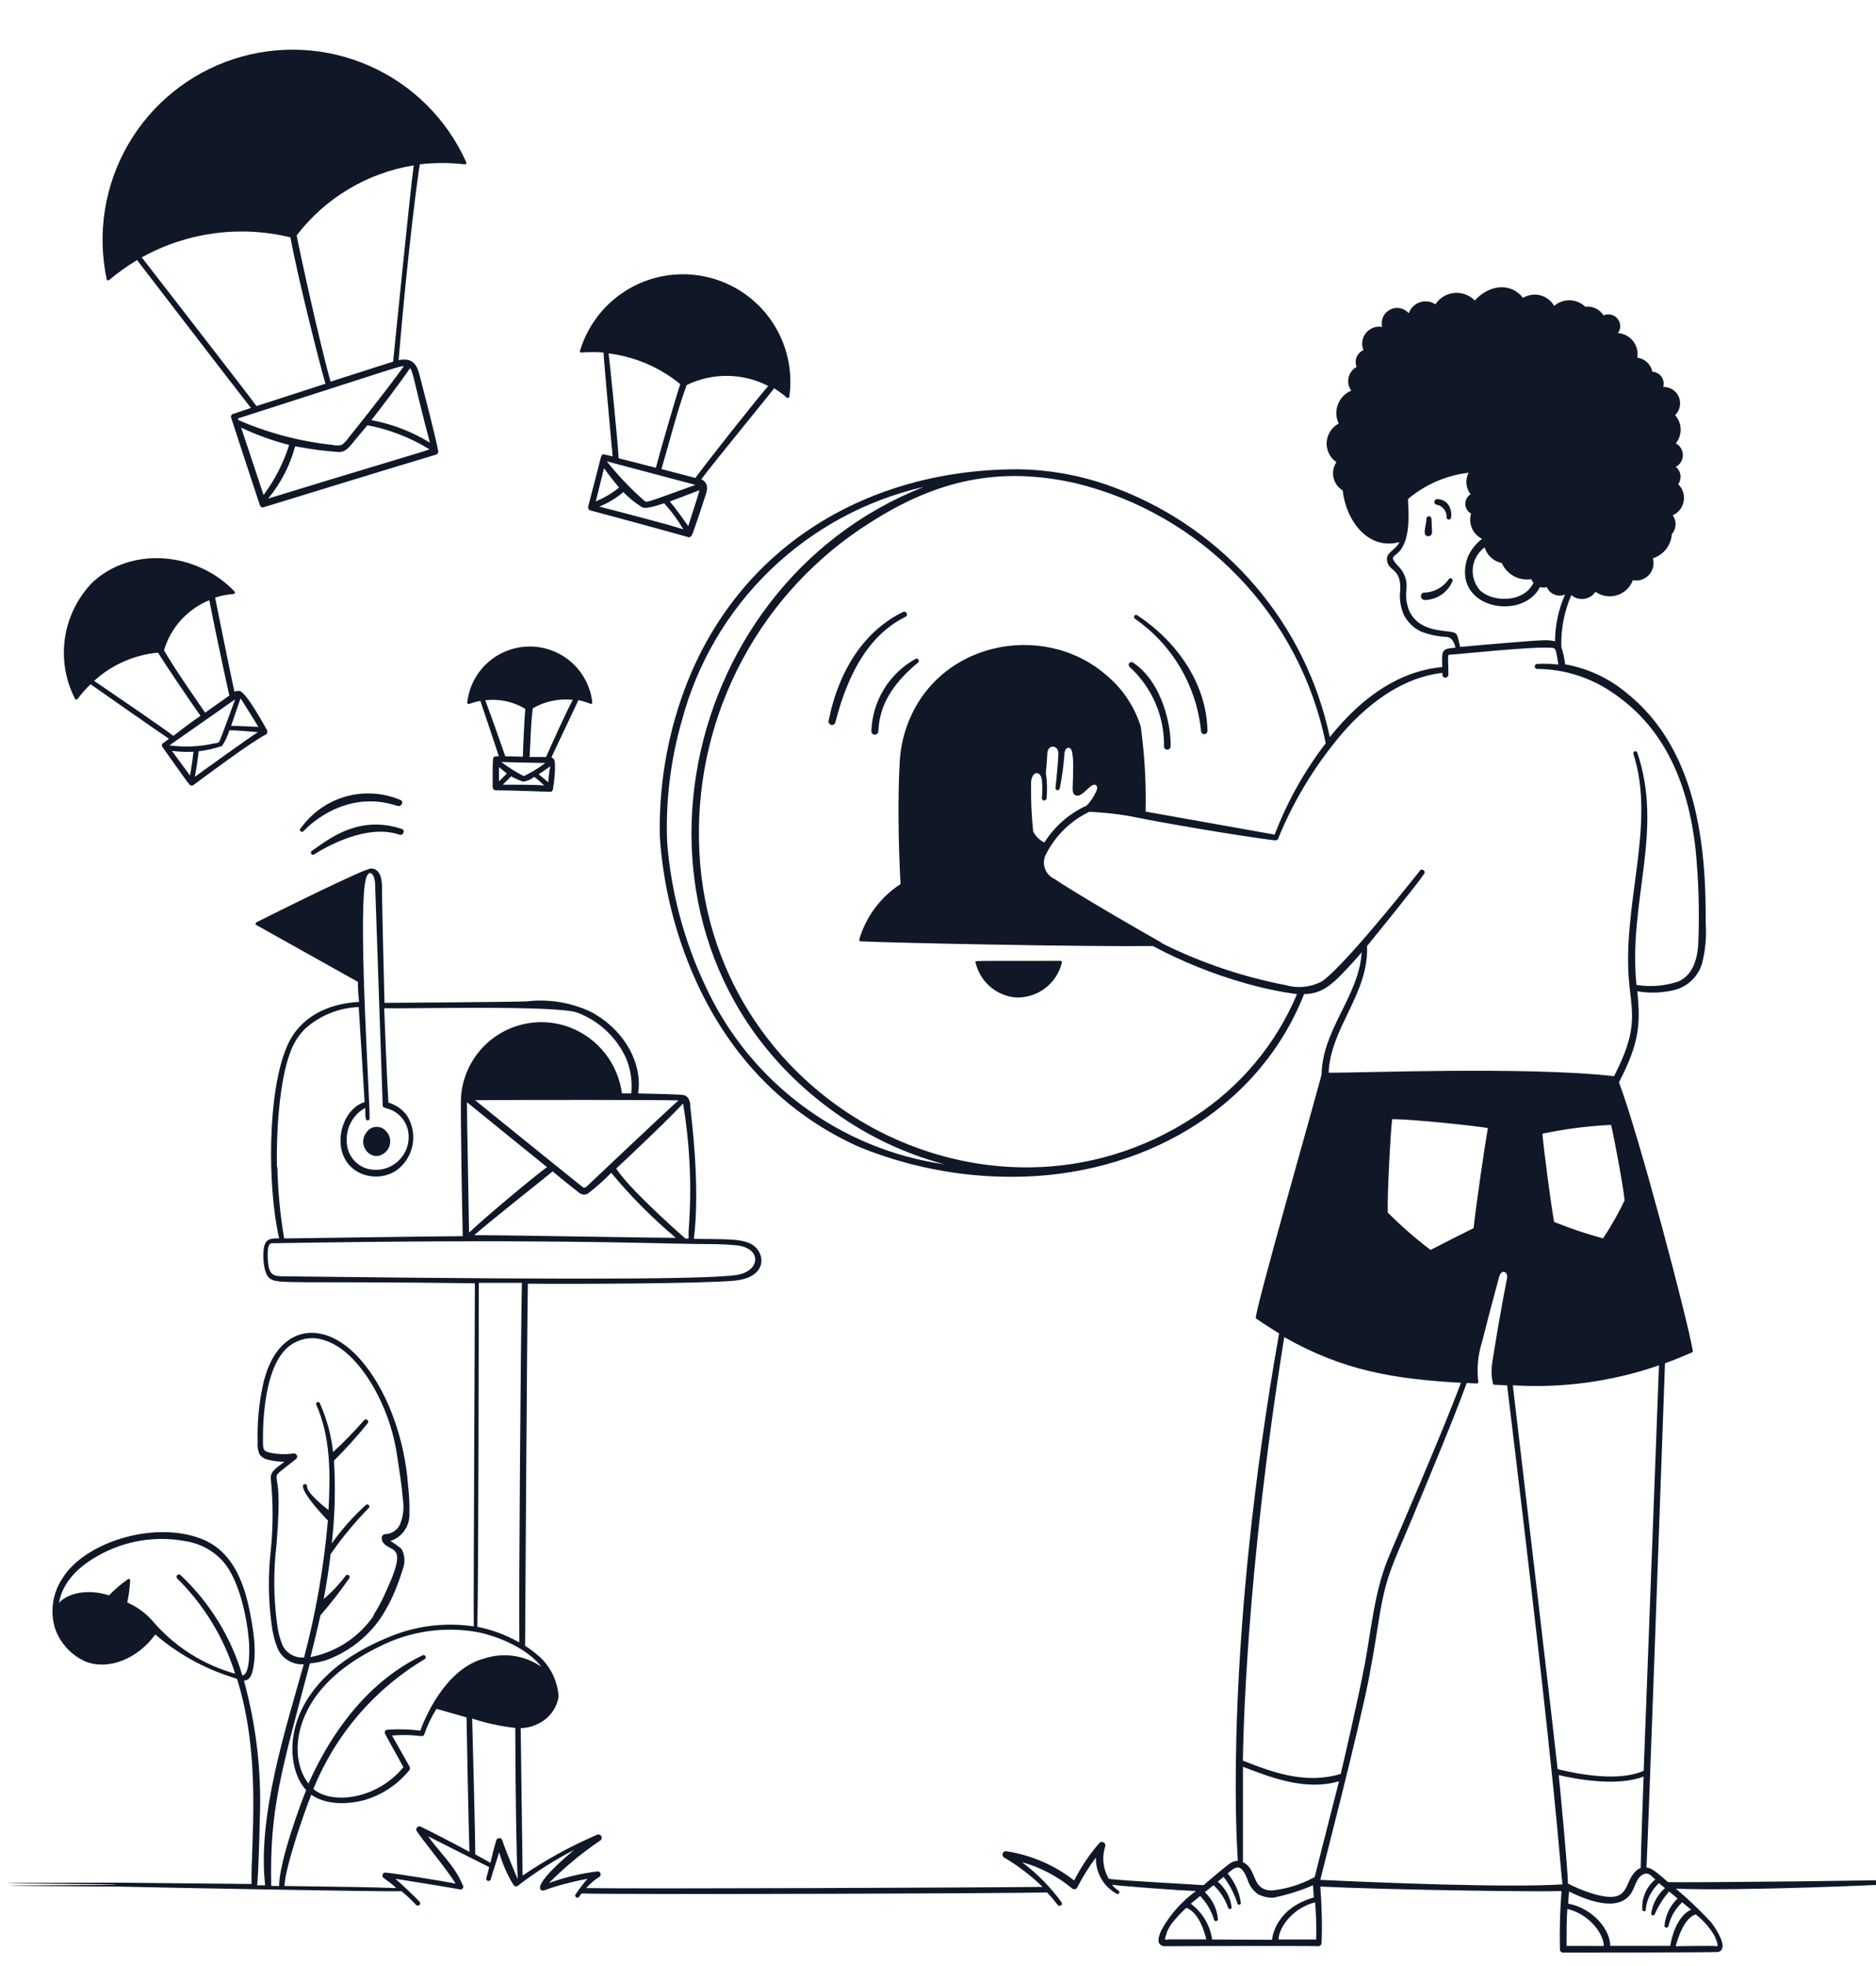 <svg width="627" height="657" viewBox="0 0 627 657" fill="none" xmlns="http://www.w3.org/2000/svg">
<g clip-path="url(#clip0_311_13480)">
<path d="M122.624 378.285C118.912 382.866 124.329 388.917 128.643 385.239C129.168 384.806 129.596 384.267 129.9 383.658C130.205 383.049 130.378 382.383 130.409 381.702C130.441 381.022 130.33 380.343 130.083 379.708C129.836 379.074 129.46 378.498 128.977 378.017C128.575 377.558 128.075 377.195 127.514 376.955C126.954 376.715 126.346 376.604 125.736 376.629C125.127 376.655 124.531 376.817 123.992 377.103C123.453 377.39 122.986 377.794 122.624 378.285ZM194.419 117.825C196.846 117.641 199.283 117.641 201.709 117.825C201.709 119.196 204.418 149.321 204.752 152.531C201.408 151.729 201.575 151.762 201.408 151.929C201.284 151.993 201.175 152.082 201.088 152.192C201.001 152.302 200.94 152.429 200.907 152.564C200.405 154.47 197.563 165.638 196.593 169.282C196.521 169.561 196.561 169.857 196.705 170.107C196.849 170.357 197.084 170.541 197.362 170.619C199.669 171.188 230.501 179.58 230.167 179.58C230.373 179.56 230.572 179.496 230.751 179.392C230.93 179.288 231.084 179.147 231.203 178.978C232.474 175.902 235.45 166.674 236.019 164.869C236.587 163.063 236.487 161.191 234.38 160.188C237.724 155.64 257.788 131.133 258.724 129.795C260.228 130.706 261.649 131.746 262.971 132.905C263.039 132.966 263.122 133.009 263.211 133.027C263.301 133.045 263.394 133.038 263.48 133.007C263.566 132.976 263.642 132.922 263.7 132.851C263.758 132.78 263.795 132.694 263.807 132.604C265.073 123.659 262.919 114.566 257.777 107.138C252.635 99.71 244.881 94.492 236.062 92.526C227.244 90.56 218.008 91.99 210.197 96.53C202.385 101.071 196.573 108.388 193.918 117.023C193.853 117.104 193.815 117.203 193.809 117.307C193.803 117.411 193.829 117.514 193.884 117.602C193.939 117.69 194.02 117.759 194.116 117.799C194.212 117.839 194.318 117.848 194.419 117.825ZM208.33 164.467C210.18 166.386 212.257 168.07 214.517 169.483C215.587 170.151 218.095 169.483 221.974 168.212C224.421 170.882 226.573 173.808 228.394 176.939C223.211 175.2 205.722 170.72 200.305 169.315C203.227 168.15 205.939 166.512 208.33 164.467ZM206.892 162.963C204.545 164.87 201.931 166.425 199.134 167.577C199.837 164.802 201.876 156.476 201.876 156.476C203.448 158.75 205.99 161.893 206.892 162.963ZM215.319 167.343C210.766 163.345 206.581 158.948 202.813 154.203L232.407 162.06C215.687 168.078 216.289 168.078 215.319 167.343ZM233.812 163.832C233.109 166.34 230.802 173.294 230.033 175.835C228.662 173.863 225.485 169.483 223.88 167.61C225.719 166.875 230.802 165.036 233.812 163.832ZM206.759 153.166C206.759 150.425 203.649 119.43 203.415 118.126C212.206 119.214 220.509 122.773 227.358 128.391C225.92 132.637 220.87 150.057 219.198 156.343L206.759 153.166ZM221.071 156.777C223.813 147.516 226.154 137.886 229.498 128.692C233.753 126.628 238.43 125.581 243.16 125.633C247.89 125.685 252.542 126.835 256.751 128.993C252.036 134.509 236.687 153.902 232.407 159.753L221.071 156.777ZM36.449 93.618C39.385 91.141 42.516 88.905 45.812 86.931C45.812 86.931 80.757 132.47 83.867 136.348L78.082 138.288C77.934 138.305 77.793 138.355 77.668 138.434C77.542 138.512 77.436 138.618 77.356 138.742C77.276 138.867 77.224 139.008 77.205 139.155C77.186 139.301 77.2 139.451 77.246 139.592C78.349 142.935 84.703 162.461 86.843 168.814C86.902 169.044 87.036 169.247 87.224 169.392C87.412 169.538 87.642 169.616 87.879 169.616C87.879 169.616 135.431 154.972 145.831 151.929C146.038 151.833 146.21 151.676 146.324 151.478C146.438 151.281 146.487 151.053 146.466 150.826C145.463 145.376 141.517 130.397 140.18 125.215C139.21 121.436 137.638 119.564 133.224 120.366C136.367 82.719 139.912 56.84 140.313 54.934C145.301 54.349 150.34 54.349 155.328 54.934C155.415 54.941 155.502 54.926 155.581 54.889C155.66 54.853 155.728 54.797 155.779 54.726C155.829 54.655 155.861 54.572 155.87 54.486C155.878 54.399 155.865 54.311 155.83 54.232C149.435 39.908 137.966 28.456 123.631 22.082C109.297 15.707 93.111 14.861 78.189 19.705C63.268 24.55 50.667 34.742 42.812 48.321C34.958 61.899 32.405 77.903 35.646 93.251C35.652 93.341 35.682 93.428 35.734 93.502C35.785 93.577 35.855 93.636 35.938 93.674C36.02 93.712 36.111 93.726 36.201 93.716C36.291 93.707 36.377 93.673 36.449 93.618ZM85.739 135.713C83.332 132.37 47.384 86.029 47.384 86.029C62.511 77.612 80.261 75.223 97.075 79.341C99.316 91.913 107.107 122.807 108.779 128.257L85.739 135.713ZM143.691 147.95C137.687 144.264 131.056 141.714 124.128 140.427C126.536 137.351 134.16 127.421 137.036 123.041C138.173 124.312 138.374 127.99 143.691 147.95ZM96.641 148.719C94.752 154.735 91.858 160.388 88.08 165.437C86.174 159.586 80.59 142.935 80.59 142.935C85.746 145.363 91.121 147.299 96.641 148.719ZM98.58 149.154C103.43 150.096 108.332 150.744 113.26 151.093C115.735 151.093 117.006 149.054 118.444 147.349C119.882 145.643 121.219 144.005 122.791 142.133C129.98 143.49 136.867 146.129 143.122 149.923C144.025 150.458 147.637 148.853 89.618 166.641C93.85 161.528 96.929 155.564 98.647 149.154H98.58ZM116.604 146.178C115.943 147.149 115.13 148.007 114.197 148.719C113.23 148.955 112.221 148.955 111.254 148.719C100.383 147.569 89.751 144.773 79.72 140.427L79.519 139.859C134.394 122.239 133.324 122.406 134.996 122.373C129.278 130.397 117.206 145.443 116.604 146.178ZM131.385 120.868L110.485 127.555C106.706 114.181 99.884 82.752 99.149 78.673C108.73 66.171 122.725 57.799 138.274 55.268C136.969 64.931 132.087 114.248 131.385 120.868ZM104.834 285.67C108.813 283.129 122.557 275.204 133.558 278.983C134.729 279.384 135.565 277.478 134.294 277.077C120.918 272.53 111.12 279.518 105.837 283.262C105.168 283.73 104.599 284.165 104.064 284.499C103.967 284.621 103.91 284.77 103.903 284.925C103.895 285.081 103.937 285.235 104.023 285.365C104.108 285.495 104.233 285.594 104.378 285.649C104.524 285.704 104.683 285.711 104.834 285.67ZM132.789 269.353C134.16 269.821 135.164 267.815 133.759 267.347C128.064 264.949 121.729 264.532 115.768 266.162C109.808 267.793 104.568 271.378 100.888 276.341L100.419 276.876C99.817 277.545 100.821 278.481 101.423 277.812C102.025 277.144 114.832 263.335 132.789 269.353ZM484.143 193.69C483.249 194.957 482.081 196.008 480.727 196.766C479.373 197.524 477.867 197.969 476.318 198.07C476.129 198.027 475.932 198.032 475.745 198.085C475.559 198.137 475.388 198.236 475.248 198.371C475.087 198.547 474.977 198.765 474.932 198.999C474.886 199.234 474.905 199.477 474.988 199.701C475.071 199.926 475.214 200.123 475.401 200.272C475.589 200.42 475.814 200.514 476.051 200.544C478.065 200.532 480.032 199.927 481.703 198.802C483.375 197.678 484.677 196.086 485.448 194.225C485.519 194.052 485.518 193.858 485.446 193.685C485.374 193.513 485.236 193.376 485.063 193.305C484.89 193.234 484.696 193.235 484.524 193.307C484.351 193.379 484.214 193.517 484.143 193.69ZM478.626 178.009C478.626 177.173 478.425 173.762 478.425 173.395C478.425 173.173 478.337 172.96 478.18 172.803C478.024 172.647 477.811 172.559 477.589 172.559C477.367 172.559 477.155 172.647 476.998 172.803C476.841 172.96 476.753 173.173 476.753 173.395C476.753 175.033 475.616 178.075 476.519 178.911C476.699 179.069 476.921 179.173 477.157 179.21C477.394 179.248 477.637 179.218 477.857 179.123C478.077 179.029 478.266 178.874 478.402 178.677C478.538 178.48 478.616 178.248 478.626 178.009ZM480.131 168.68C481.078 168.847 481.935 169.346 482.548 170.087C483.161 170.829 483.489 171.764 483.475 172.726C483.43 172.925 483.467 173.134 483.577 173.307C483.687 173.479 483.86 173.601 484.06 173.645C484.259 173.69 484.468 173.653 484.641 173.543C484.813 173.433 484.935 173.26 484.979 173.06C485.247 171.493 484.886 169.884 483.976 168.58C483.544 168.02 482.985 167.571 482.346 167.269C481.706 166.967 481.005 166.82 480.298 166.841C479.127 166.841 479.127 168.546 480.131 168.68ZM339.415 333.382C342.94 333.537 346.409 332.466 349.233 330.35C352.056 328.235 354.058 325.206 354.898 321.78C354.919 321.704 354.922 321.624 354.906 321.546C354.891 321.469 354.857 321.397 354.808 321.335C354.759 321.273 354.697 321.223 354.625 321.19C354.553 321.157 354.475 321.141 354.396 321.144C324.802 321.144 326.307 321.144 326.073 321.345C326.04 321.413 326.023 321.487 326.023 321.562C326.023 321.637 326.04 321.712 326.073 321.78C326.801 324.867 328.481 327.647 330.875 329.729C333.269 331.811 336.256 333.088 339.415 333.382ZM306.142 220.137C301.733 222.548 298.035 226.075 295.418 230.364C292.8 234.653 291.355 239.555 291.228 244.578C291.275 244.85 291.416 245.097 291.627 245.275C291.838 245.453 292.105 245.551 292.382 245.551C292.658 245.551 292.925 245.453 293.136 245.275C293.348 245.097 293.489 244.85 293.535 244.578C293.87 239.997 294.539 231.538 306.911 221.374C307.013 221.25 307.074 221.097 307.085 220.936C307.095 220.776 307.055 220.616 306.97 220.48C306.886 220.343 306.76 220.237 306.611 220.175C306.463 220.114 306.299 220.1 306.142 220.137ZM378.573 221.374C378.37 221.274 378.138 221.252 377.92 221.31C377.701 221.369 377.511 221.504 377.385 221.691C377.259 221.879 377.204 222.106 377.232 222.33C377.26 222.554 377.368 222.761 377.537 222.912C381.251 226.292 384.199 230.428 386.183 235.041C388.167 239.655 389.141 244.639 389.04 249.66C389.085 249.916 389.219 250.147 389.417 250.314C389.616 250.481 389.867 250.572 390.127 250.572C390.386 250.572 390.638 250.481 390.836 250.314C391.035 250.147 391.169 249.916 391.214 249.66C391.581 243.775 388.906 228.195 378.573 221.374ZM380.078 205.626C379.309 205.091 378.573 206.261 379.309 206.796C385.487 211.08 390.662 216.652 394.478 223.128C398.294 229.605 400.66 236.831 401.413 244.31C401.413 244.594 401.526 244.866 401.726 245.067C401.927 245.268 402.199 245.38 402.483 245.38C402.767 245.38 403.039 245.268 403.24 245.067C403.44 244.866 403.553 244.594 403.553 244.31C403.352 229.666 394.558 215.222 380.078 205.626ZM302.631 206.161C303.735 205.626 302.832 204.021 301.795 204.556C289.255 210.641 280.393 223.514 276.916 241.034C276.891 241.311 276.965 241.588 277.126 241.815C277.287 242.042 277.524 242.205 277.794 242.273C278.063 242.342 278.349 242.312 278.599 242.189C278.848 242.066 279.046 241.858 279.156 241.602C283.804 223.28 291.462 211.711 302.631 206.161Z" fill="#101828"/>
<path d="M640.746 628.112C635.095 628.513 563.834 629.316 557.48 629.048C553.601 625.705 552.163 624.401 550.291 624.167C550.826 614.136 555.073 494.505 556.477 455.654C559.554 454.55 562.563 453.313 565.506 452.009C565.606 451.965 565.688 451.888 565.736 451.79C565.785 451.693 565.798 451.581 565.774 451.474C563.934 440.742 547.716 379.221 541.095 361.735C547.783 348.795 548.385 342.509 547.214 331.309C551.403 332.038 555.698 331.878 559.821 330.841C561.985 330.255 563.961 329.118 565.555 327.542C567.149 325.966 568.307 324.004 568.917 321.846C569.997 317.476 570.392 312.964 570.087 308.472C570.087 302.922 570.087 296.971 569.352 288.411C567.345 266.244 560.824 245.347 543.603 231.572C537.722 226.656 530.654 223.37 523.104 222.043C522.881 220.065 522.456 218.115 521.833 216.225C521.658 210.276 522.8 204.362 525.177 198.906C525.762 199.404 526.445 199.773 527.182 199.989C527.919 200.205 528.693 200.263 529.454 200.159C530.215 200.054 530.945 199.791 531.597 199.385C532.249 198.978 532.808 198.439 533.236 197.802C534.27 198.532 535.458 199.014 536.708 199.211C537.958 199.409 539.236 199.317 540.445 198.942C541.653 198.567 542.76 197.92 543.678 197.05C544.597 196.18 545.303 195.11 545.743 193.924C546.72 194.111 547.729 194.045 548.673 193.732C549.617 193.418 550.465 192.868 551.136 192.133C551.807 191.399 552.278 190.505 552.505 189.536C552.731 188.568 552.706 187.557 552.431 186.601C554.174 186.052 555.711 184.989 556.839 183.551C557.967 182.113 558.633 180.367 558.751 178.544C559.508 177.68 559.952 176.588 560.013 175.442C560.073 174.296 559.747 173.162 559.086 172.224C560.033 171.794 560.861 171.139 561.497 170.316C562.133 169.493 562.559 168.527 562.737 167.502C562.915 166.477 562.84 165.425 562.518 164.435C562.197 163.446 561.638 162.55 560.891 161.826C561.523 160.942 561.792 159.85 561.642 158.774C561.493 157.698 560.937 156.72 560.089 156.042C560.802 155.663 561.4 155.098 561.816 154.406C562.233 153.713 562.453 152.921 562.453 152.113C562.453 151.305 562.233 150.513 561.816 149.821C561.4 149.129 560.802 148.563 560.089 148.185C561.18 146.843 561.756 145.156 561.713 143.427C561.67 141.698 561.011 140.042 559.855 138.756C560.652 137.987 561.199 136.995 561.421 135.909C561.644 134.824 561.532 133.697 561.102 132.676C560.671 131.655 559.941 130.789 559.008 130.191C558.075 129.593 556.983 129.292 555.875 129.327C556.042 128.751 556.077 128.145 555.977 127.554C555.877 126.963 555.645 126.402 555.298 125.914C554.95 125.425 554.497 125.021 553.972 124.732C553.446 124.443 552.862 124.277 552.264 124.245C552.013 123.034 551.392 121.93 550.488 121.086C549.584 120.242 548.44 119.698 547.214 119.531C547.38 118.562 547.341 117.569 547.099 116.616C546.857 115.663 546.418 114.772 545.809 114C545.201 113.228 544.437 112.592 543.567 112.134C542.698 111.675 541.741 111.404 540.76 111.339C541.273 110.635 541.539 109.781 541.516 108.911C541.492 108.04 541.182 107.201 540.632 106.526C540.082 105.85 539.325 105.376 538.477 105.176C537.629 104.976 536.739 105.062 535.945 105.421C535.306 104.405 534.392 103.592 533.308 103.077C532.224 102.562 531.017 102.366 529.826 102.512C528.437 101.18 526.601 100.415 524.677 100.366C522.754 100.316 520.881 100.986 519.426 102.245C518.932 101.373 518.267 100.609 517.471 99.999C516.676 99.39 515.765 98.947 514.794 98.697C513.824 98.448 512.812 98.396 511.821 98.546C510.83 98.696 509.879 99.044 509.026 99.57C504.712 94.087 497.456 95.357 492.908 100.439C492.02 99.531 490.941 98.833 489.748 98.397C488.555 97.961 487.28 97.798 486.016 97.919C484.752 98.041 483.531 98.445 482.444 99.101C481.356 99.757 480.43 100.648 479.732 101.71C478.978 101.211 478.121 100.89 477.224 100.772C476.328 100.655 475.417 100.742 474.559 101.029C473.702 101.316 472.921 101.794 472.276 102.428C471.631 103.061 471.139 103.833 470.837 104.685C470.081 103.815 469.055 103.223 467.922 103.005C466.789 102.788 465.617 102.956 464.591 103.484C463.566 104.012 462.748 104.869 462.267 105.917C461.787 106.966 461.673 108.145 461.942 109.266C460.94 109.088 459.908 109.182 458.954 109.539C458 109.896 457.16 110.503 456.521 111.295C455.882 112.088 455.468 113.038 455.321 114.045C455.175 115.053 455.302 116.081 455.689 117.023C454.653 117.479 453.836 118.321 453.412 119.37C452.987 120.419 452.988 121.592 453.415 122.64C452.74 123.008 452.15 123.515 451.686 124.127C451.222 124.74 450.893 125.445 450.723 126.194C450.552 126.944 450.543 127.721 450.695 128.475C450.848 129.228 451.16 129.94 451.609 130.564C450.595 130.991 449.677 131.619 448.913 132.41C448.148 133.201 447.553 134.14 447.162 135.169C446.771 136.197 446.593 137.295 446.639 138.394C446.685 139.493 446.954 140.572 447.429 141.564C446.279 142.17 445.304 143.062 444.6 144.155C443.895 145.247 443.485 146.503 443.407 147.801C443.33 149.098 443.588 150.394 444.158 151.562C444.728 152.731 445.59 153.732 446.66 154.47C446.158 155.22 445.813 156.063 445.646 156.949C445.478 157.835 445.492 158.746 445.685 159.627C445.879 160.508 446.249 161.34 446.773 162.074C447.297 162.809 447.964 163.429 448.734 163.899C450.004 174.465 457.461 183.96 467.727 181.185C466.457 183.893 463.347 184.528 463.547 187.07C463.848 191.149 468.296 189.577 467.995 197.1C467.637 199.941 468.041 202.826 469.165 205.459C470.405 207.887 472.4 209.847 474.85 211.043C477.615 212.132 480.542 212.754 483.511 212.881C485.451 213.082 486.053 214.988 486.487 216.459C482.073 216.86 481.739 216.961 482.04 222.945C468.463 224.216 455.856 232.073 444.453 246.35C440.509 227.777 431.999 210.479 419.692 196.02C407.384 181.56 391.668 170.394 373.962 163.531C363.207 159.255 351.76 156.989 340.187 156.844C290.261 156.844 246.555 182.455 228.665 230.769C222.891 246.485 220.134 263.148 220.539 279.885C221.57 294.737 224.956 309.329 230.571 323.117C242.442 352.306 262.506 372.3 287.051 383.3C303.311 389.95 320.714 393.358 338.281 393.331C380.884 393.331 420.477 371.297 435.859 332.245C441.577 332.245 445.089 329.135 449.034 324.989C450.907 323.05 452.847 320.977 455.087 318.302C454.251 332.813 441.979 344.047 441.711 358.993C441.377 361.233 418.771 439.973 419.741 440.641C422.282 442.447 424.857 443.985 427.499 445.69C409.274 548.704 413.187 614.671 413.722 621.927C412.647 621.965 411.614 622.352 410.779 623.03C409.676 623.832 406.031 626.808 402.252 630.085C397.871 629.75 376.068 628.647 370.618 627.978C369.642 626.356 369.029 624.542 368.821 622.66C368.613 620.779 368.815 618.874 369.414 617.078C369.476 616.833 369.457 616.573 369.359 616.34C369.261 616.106 369.09 615.91 368.871 615.782C368.652 615.654 368.398 615.6 368.146 615.629C367.894 615.657 367.658 615.767 367.474 615.942C364.142 619.764 361.3 623.987 359.014 628.513C352.438 623.38 344.655 620.019 336.409 618.75C336.148 618.698 335.878 618.738 335.644 618.864C335.411 618.99 335.228 619.193 335.129 619.439C335.03 619.686 335.02 619.959 335.101 620.211C335.182 620.464 335.349 620.681 335.573 620.823C340.246 623.566 344.57 626.867 348.447 630.653C331.928 630.887 211.878 631.355 195.893 631.054C197.176 629.599 198.663 628.338 200.307 627.31C200.488 627.19 200.625 627.015 200.698 626.811C200.771 626.607 200.776 626.385 200.712 626.177C200.648 625.97 200.518 625.79 200.343 625.662C200.168 625.535 199.956 625.468 199.739 625.471C194.194 626.154 188.743 627.455 183.487 629.349C188.702 624.095 194.413 619.359 200.542 615.206C200.785 615.073 200.969 614.852 201.057 614.589C201.145 614.326 201.131 614.039 201.017 613.786C200.903 613.533 200.698 613.332 200.443 613.223C200.187 613.115 199.9 613.106 199.639 613.2C190.892 616.945 182.526 621.524 174.659 626.875C174.659 622.294 174.057 582.339 174.024 577.592C176.253 577.551 178.437 576.953 180.377 575.853C182.05 574.982 183.494 573.728 184.592 572.195C185.69 570.661 186.412 568.89 186.697 567.026C186.379 562.119 184.245 557.507 180.712 554.087C179.104 552.587 177.357 551.244 175.495 550.075C175.495 546.999 176.197 436.596 176.431 429.039C190.51 429.207 235.052 429.039 245.485 428.036C255.918 427.033 255.985 419.778 252.173 416.535C248.829 413.893 243.646 414.228 231.909 414.061C234.149 395.905 230.905 372.4 230.738 370.194C230.738 368.656 230.437 366.583 228.665 366.048C227.829 365.78 220.505 365.613 213.249 365.446C214.787 356.452 209.637 344.816 197.699 338.297C190.955 335.056 183.427 333.804 175.997 334.686C170.813 334.92 129.181 335.187 128.512 335.187C128.512 335.187 127.676 303.725 127.676 296.57C127.676 292.49 126.372 290.284 123.997 290.284C121.623 290.284 89.32 306.433 85.675 308.272C85.599 308.32 85.537 308.387 85.494 308.466C85.45 308.545 85.427 308.633 85.427 308.723C85.427 308.813 85.45 308.902 85.494 308.981C85.537 309.06 85.599 309.126 85.675 309.175L119.617 328.166C119.617 330.395 119.751 332.624 120.018 334.853C109.618 335.421 100.356 339.835 96.109 349.297C89.187 364.643 89.421 397.376 93.3 413.893C90.223 413.893 88.518 414.061 88.117 417.672C87.782 420.313 88.117 425.696 90.123 427.267C92.832 429.34 97.178 428.103 158.708 428.906C158.708 443.751 158.24 530.047 158.34 543.588C148.582 542.129 138.609 543.426 129.548 547.333C120.821 550.91 109.017 557.363 102.328 568.598C95.306 580.3 97.112 592.738 102.328 598.321C100.59 602.467 93.199 622.528 93.3 630.352H90.658C90.056 604.574 94.002 592.169 103.566 555.959C105.371 555.812 107.154 555.464 108.883 554.923C116.278 552.265 122.66 547.368 127.141 540.913C128.827 538.368 130.293 535.684 131.521 532.889C132.718 530.131 133.757 527.306 134.631 524.43C135.05 523.352 135.231 522.197 135.162 521.042C135.093 519.888 134.775 518.763 134.23 517.743C133.066 516.729 131.812 515.823 130.485 515.035C132.365 514.43 133.999 513.234 135.143 511.625C136.288 510.017 136.883 508.081 136.838 506.107C136.912 502.846 136.755 499.584 136.37 496.344C135.334 481.7 129.682 463.879 119.048 452.879C106.876 440.441 92.096 443.584 87.882 462.909C86.529 469.157 85.934 475.544 86.11 481.934C85.986 483.273 86.169 484.622 86.645 485.879C86.949 486.393 87.36 486.836 87.851 487.176C88.341 487.517 88.9 487.747 89.487 487.852C91.31 488.33 93.188 488.566 95.072 488.554C91.728 491.095 90.29 491.897 90.524 494.539C91.301 502.321 91.301 510.161 90.524 517.943C89.558 526.303 89.648 534.75 90.792 543.087C91.112 545.768 91.775 548.398 92.765 550.91C93.497 552.595 94.731 554.013 96.299 554.97C97.867 555.927 99.692 556.378 101.526 556.26C95.306 578.428 86.01 607.215 88.618 630.118H85.943C86.445 625.103 86.779 611.027 86.846 607.55C87.428 592.088 85.635 576.628 81.529 561.71C82.766 561.71 83.803 560.807 84.304 558.935C86.11 552.248 84.572 543.856 83.167 537.135C80.526 524.831 75.309 517.342 67.183 514.266C50.764 508.047 27.791 515.904 20.802 527.64C19.187 530.074 18.135 532.838 17.725 535.73C17.314 538.622 17.554 541.57 18.427 544.357C19.292 546.806 20.653 549.05 22.425 550.949C24.197 552.848 26.343 554.36 28.727 555.391C36.318 558.3 45.982 554.455 51.901 546.296C58.678 552.12 66.464 556.652 74.874 559.67L79.222 561.142C87.548 587.555 83.769 616.477 84.07 629.684L39.796 629.249C39.623 629.249 2.63 629.294 2.508 629.416C2.386 629.538 39.144 629.728 39.144 629.901C39.144 630.074 3.098 630.117 3.22 630.24C3.343 630.362 39.623 630.553 39.796 630.553C51.433 630.854 125.703 632.258 134.263 632.124C138.878 636.07 138.912 636.939 139.647 636.939C139.8 636.933 139.947 636.885 140.073 636.798C140.199 636.712 140.297 636.591 140.357 636.451C140.416 636.311 140.435 636.156 140.41 636.006C140.385 635.855 140.318 635.715 140.216 635.602C138.912 634.164 134.598 630.085 132.157 627.945C134.899 628.346 152.89 631.288 153.893 631.523C154.076 631.525 154.256 631.474 154.411 631.376C154.565 631.277 154.687 631.136 154.762 630.968C154.837 630.801 154.861 630.615 154.831 630.435C154.802 630.254 154.719 630.086 154.595 629.951C152.02 623.598 146.87 619.085 143.058 613.735C148.342 616.443 161.183 622.863 163.49 624.033C163.189 625.304 162.888 626.541 162.52 627.811C162.495 627.996 162.538 628.184 162.641 628.339C162.744 628.495 162.9 628.608 163.08 628.657C163.26 628.706 163.452 628.688 163.619 628.606C163.787 628.524 163.919 628.384 163.992 628.212C164.928 624.869 165.965 622.06 166.834 619.085C167.919 622.904 169.517 626.56 171.583 629.951C171.661 630.086 171.769 630.201 171.898 630.288C172.027 630.375 172.174 630.432 172.329 630.455C172.483 630.477 172.64 630.465 172.789 630.418C172.938 630.371 173.074 630.292 173.188 630.185C179.061 625.665 185.328 621.681 191.914 618.282C189.573 620.188 178.538 629.55 180.779 631.656C181.815 632.592 182.317 630.687 196.362 627.945C194.886 629.637 193.523 631.424 192.282 633.295C192.228 633.454 192.23 633.628 192.288 633.786C192.346 633.944 192.457 634.077 192.602 634.164C192.747 634.25 192.918 634.284 193.084 634.259C193.251 634.235 193.405 634.154 193.519 634.03C193.753 633.629 194.054 633.228 194.322 632.86C207.698 633.261 341.458 632.86 349.952 632.492C351.206 633.822 352.389 635.217 353.496 636.672C354.098 637.474 355.402 636.671 354.767 635.769C351.062 630.683 346.622 626.176 341.592 622.395C347.718 624.109 353.415 627.094 358.312 631.155C358.434 631.267 358.58 631.35 358.739 631.398C358.897 631.446 359.065 631.458 359.229 631.432C359.393 631.406 359.549 631.344 359.685 631.25C359.822 631.155 359.935 631.031 360.017 630.887C361.8 627.365 363.892 624.008 366.27 620.857C366.203 623.331 366.823 625.776 368.063 627.919C369.303 630.062 371.114 631.819 373.293 632.994C373.424 633.049 373.571 633.056 373.707 633.014C373.843 632.971 373.959 632.882 374.035 632.761C374.112 632.641 374.143 632.497 374.123 632.356C374.103 632.215 374.034 632.086 373.928 631.991C373.075 631.412 372.299 630.727 371.621 629.951C377.439 630.62 393.19 631.757 399.71 632.057C394.927 635.511 390.974 639.989 388.14 645.164C387.605 646.368 386.702 648.508 387.505 649.644C387.733 649.942 388.035 650.176 388.381 650.322C388.727 650.469 389.105 650.523 389.478 650.48C389.478 650.48 434.99 650.313 440.641 650.48C440.908 650.472 441.162 650.365 441.354 650.18C441.546 649.994 441.661 649.743 441.678 649.477C442.012 644.395 441.678 635 441.277 630.553C463.581 631.623 512.738 632.358 521.9 632.057C521.381 638.563 521.202 645.092 521.365 651.617C521.374 651.886 521.487 652.141 521.68 652.328C521.874 652.516 522.133 652.62 522.402 652.62C522.402 652.62 568.315 652.62 574.234 652.419C574.551 652.365 574.848 652.224 575.09 652.012C575.332 651.799 575.51 651.524 575.605 651.216C576.441 648.775 572.662 643.425 571.893 642.489C568.204 638.506 564.273 634.754 560.122 631.255C580.587 632.091 632.219 630.018 640.846 629.215C641.549 629.149 641.415 627.978 640.746 628.112ZM94.47 550.008C93.529 547.731 92.91 545.334 92.631 542.886C91.416 534.016 91.349 525.026 92.43 516.138C93.835 498.284 92.698 496.812 92.43 493.87C92.43 492.533 92.765 492.499 98.951 487.651C99.122 487.503 99.241 487.303 99.292 487.083C99.342 486.862 99.321 486.631 99.232 486.423C99.143 486.214 98.99 486.04 98.795 485.924C98.6 485.809 98.374 485.758 98.148 485.779C95.479 486.175 92.76 486.085 90.123 485.511C87.782 484.943 87.882 484.308 87.882 480.53C87.882 472.104 89.12 458.462 94.57 452.009C95.841 450.402 97.488 449.131 99.366 448.309C101.243 447.486 103.294 447.138 105.338 447.295C113.999 448.198 120.553 456.389 124.532 463.076C128.804 470.437 131.609 478.555 132.792 486.983C133.528 491.931 134.33 496.712 134.665 501.259C135.075 503.918 134.787 506.637 133.829 509.15C133.437 510.189 132.744 511.088 131.838 511.731C130.933 512.374 129.856 512.733 128.746 512.761C128.497 512.765 128.256 512.848 128.057 512.998C127.859 513.149 127.713 513.358 127.642 513.597C127.275 515.67 129.08 516.639 130.384 517.342L130.853 517.609C131.304 517.803 131.703 518.101 132.017 518.479C132.33 518.857 132.55 519.303 132.658 519.782C133.227 522.491 130.752 528.074 129.314 531.217C126.472 537.904 124.833 539.275 124.8 540.144C119.851 547.288 112.3 552.208 103.766 553.853C105.104 548.537 106.174 544.09 107.11 539.877C110.558 535.911 113.784 531.759 116.774 527.439C117.209 526.57 115.905 525.868 115.47 526.737C113.334 529.573 110.889 532.164 108.18 534.46C109.117 529.479 109.919 524.43 110.488 519.448C114.303 513.949 118.576 508.781 123.262 504.001C123.378 503.872 123.442 503.704 123.442 503.531C123.442 503.357 123.377 503.19 123.261 503.061C123.144 502.932 122.984 502.851 122.812 502.833C122.639 502.815 122.466 502.862 122.326 502.964C118.05 506.832 114.214 511.161 110.889 515.87C111.936 506.681 112.182 497.418 111.625 488.186C115.633 484.208 119.417 480.011 122.961 475.615C123.072 475.433 123.106 475.214 123.056 475.008C123.005 474.801 122.875 474.622 122.693 474.511C122.512 474.4 122.293 474.366 122.086 474.416C121.879 474.467 121.701 474.597 121.59 474.779C118.369 478.48 114.942 481.997 111.324 485.311C110.697 479.663 109.197 474.148 106.876 468.961C106.805 468.806 106.676 468.685 106.516 468.626C106.356 468.566 106.179 468.572 106.024 468.643C105.868 468.714 105.748 468.844 105.688 469.004C105.629 469.164 105.635 469.341 105.706 469.496C110.555 480.396 110.454 492.901 109.786 504.703C108.147 503.433 102.362 498.785 102.629 496.712C102.626 496.546 102.564 496.386 102.454 496.261C102.344 496.136 102.194 496.055 102.029 496.03C101.864 496.006 101.697 496.042 101.555 496.13C101.414 496.218 101.309 496.353 101.258 496.512C100.891 498.986 107.946 506.542 109.585 508.18C108.257 523.65 105.594 538.976 101.626 553.986C100.174 554.102 98.72 553.787 97.447 553.079C96.174 552.371 95.138 551.302 94.47 550.008ZM60.261 526.369C60.105 526.26 59.915 526.21 59.725 526.228C59.535 526.246 59.358 526.331 59.225 526.468C59.093 526.605 59.013 526.784 59.001 526.974C58.988 527.165 59.044 527.353 59.157 527.506C68.157 536.38 74.83 547.336 78.586 559.403C68.164 556.485 58.806 550.622 51.633 542.518C49.199 539.517 46.08 537.143 42.538 535.597C43.051 533.163 43.375 530.692 43.508 528.208C43.513 528.123 43.495 528.039 43.456 527.964C43.417 527.888 43.359 527.825 43.287 527.78C43.215 527.736 43.132 527.711 43.047 527.71C42.962 527.709 42.879 527.731 42.805 527.773C40.51 529.385 38.371 531.21 36.418 533.223C29.897 531.083 23.042 532.153 19.698 535.697C20.969 528.643 26.386 523.527 32.74 519.983C41.712 514.894 52.211 513.186 62.334 515.168C67.145 515.975 71.528 518.42 74.74 522.089C79.991 528.342 82.532 540.445 83.201 548.537C83.401 551.144 83.635 559.704 80.994 559.971C77.2 547.124 70.042 535.523 60.261 526.369ZM230.136 411.519V413.96H229.066C226.658 411.854 210.172 397.243 205.959 390.556C209.771 387.012 223.181 374.373 228.297 368.823C230.645 382.927 231.263 397.265 230.136 411.519ZM184.624 391.458C186.53 393.063 191.312 396.942 193.385 398.513C193.785 398.891 194.29 399.138 194.834 399.222C195.378 399.305 195.934 399.221 196.428 398.981C199.207 396.837 201.833 394.502 204.287 391.993C210.813 399.878 218.044 407.152 225.889 413.726C217.228 413.726 174.96 412.89 158.507 412.823C164.092 407.908 182.25 393.598 184.624 391.592V391.458ZM156.769 411.854C156.769 409.346 156.033 373.236 156.066 368.388C164.984 375.655 173.901 382.888 182.818 390.088C178.906 392.896 162.186 406.772 156.769 411.988V411.854ZM226.759 367.786C221.575 372.4 196.027 396.641 195.927 396.708C195.827 396.775 195.158 397.176 194.69 396.708C193.051 395.471 161.015 369.525 158.775 367.719C175.562 367.586 219.034 367.586 226.759 367.786ZM125.402 296.737C125.402 297.372 127.843 366.549 127.91 369.558C127.91 370.026 128.378 370.194 129.114 370.428C131.002 370.876 132.713 371.88 134.025 373.31C135.336 374.741 136.188 376.532 136.471 378.452C136.737 380.288 136.533 382.162 135.878 383.899C135.223 385.635 134.138 387.176 132.725 388.379C131.311 389.581 129.616 390.406 127.797 390.775C125.978 391.144 124.096 391.045 122.326 390.489C120.464 389.846 118.847 388.643 117.698 387.045C116.548 385.446 115.922 383.531 115.905 381.562C115.755 379.293 116.253 377.029 117.343 375.033C118.433 373.038 120.068 371.394 122.058 370.294C122.058 371.464 122.058 372.668 122.259 373.838C122.259 374.007 122.326 374.168 122.445 374.287C122.564 374.406 122.725 374.473 122.894 374.473C123.062 374.473 123.224 374.406 123.343 374.287C123.462 374.168 123.529 374.007 123.529 373.838C123.763 369.96 119.751 309.977 121.991 295.232C122.894 289.314 125.603 291.788 125.402 296.737ZM92.564 390.088C92.296 379.555 93.233 362.002 96.844 352.206C97.884 349.045 99.647 346.172 101.994 343.813C106.932 339.392 113.261 336.837 119.884 336.591C120.219 341.974 121.657 364.343 121.857 368.355C113.364 370.929 109.986 386.477 119.717 391.759C121.677 392.808 123.88 393.318 126.101 393.236C128.322 393.153 130.481 392.482 132.357 391.291C135.235 389.258 137.214 386.192 137.881 382.733C138.548 379.274 137.851 375.691 135.935 372.735C134.409 370.701 132.26 369.222 129.816 368.522C129.415 362.938 128.545 340.637 128.411 336.993C137.741 337.193 186.263 335.923 192.984 338.464C196.606 339.836 199.92 341.915 202.733 344.578C205.546 347.241 207.802 350.436 209.37 353.978C210.813 357.617 211.364 361.55 210.975 365.446H207.865C207.213 360.509 205.233 355.843 202.135 351.944C199.037 348.046 194.938 345.062 190.275 343.312C186.38 341.869 182.203 341.346 178.072 341.786C173.941 342.226 169.968 343.616 166.463 345.847C162.959 348.078 160.019 351.09 157.873 354.647C155.727 358.204 154.433 362.209 154.093 366.349C153.826 370.093 154.495 407.875 154.662 413.158C149.746 413.158 94.972 413.927 94.972 413.927C93.639 406.046 92.879 398.078 92.698 390.088H92.564ZM96.376 426.599C90.892 426.599 89.688 426.599 89.454 419.711C89.454 418.24 89.454 415.565 90.825 415.532C180.077 414.027 214.553 415.532 233.848 415.799C237.694 415.799 241.64 415.799 245.519 416.167C254.949 416.769 254.38 425.128 245.786 426.197C237.192 427.267 208.099 427.97 96.51 426.599H96.376ZM173.288 548.804C169.002 546.399 164.364 544.684 159.544 543.722C159.912 526.77 160.012 440.708 160.012 428.772H174.425C174.057 445.857 173.355 534.962 173.589 548.804H173.288ZM140.617 610.525C140.422 610.432 140.202 610.402 139.989 610.44C139.776 610.478 139.58 610.582 139.429 610.737C139.278 610.891 139.179 611.09 139.146 611.304C139.113 611.518 139.148 611.737 139.246 611.93C141.386 615.273 149.546 625.003 152.254 629.55C147.74 628.647 132.525 626.206 128.846 625.872C127.81 625.872 127.475 627.109 128.244 627.711C129.716 628.747 131.154 629.817 132.458 631.054C126.204 630.787 111.224 630.553 95.072 630.352C95.406 623.665 101.76 605.51 104.034 599.859C105.84 601.163 111.357 604.173 121.356 601.765C127.473 600.086 132.904 596.517 136.872 591.568C136.983 591.399 137.042 591.201 137.042 590.999C137.042 590.797 136.983 590.6 136.872 590.431C135.033 587.087 133.06 583.744 131.02 580.066C140.015 579.397 141.286 581.069 141.787 579.698C142.815 576.692 144.196 573.819 145.901 571.139L155.933 574.014C155.933 575.786 156.601 611.16 156.902 618.951C150.883 615.674 143.393 611.863 140.617 610.525ZM168.004 615.44C167.603 613.768 166.132 614.27 165.864 615.106C165.095 617.58 164.493 620.121 163.925 622.595L158.842 619.787C158.842 613.1 157.872 576.722 157.805 574.382C162.486 575.932 167.317 576.986 172.218 577.525C172.218 593.206 172.586 622.395 173.054 628.012C172.92 628.045 168.439 617.045 168.004 615.44ZM161.316 554.455C148.275 558.366 141.687 575.084 140.483 578.428C136.835 577.966 133.15 577.865 129.482 578.127C129.321 578.134 129.165 578.182 129.028 578.267C128.891 578.352 128.779 578.471 128.702 578.612C128.624 578.753 128.585 578.912 128.587 579.073C128.588 579.234 128.632 579.392 128.712 579.531C128.712 579.531 133.227 587.823 134.832 590.631C126.037 601.397 111.056 603.27 104.736 597.954C112.073 579.776 125.171 564.507 142.022 554.488C142.159 554.38 142.253 554.227 142.287 554.056C142.322 553.885 142.294 553.707 142.21 553.555C142.125 553.402 141.99 553.284 141.827 553.223C141.663 553.161 141.484 553.159 141.319 553.217C130.351 558.4 114.835 569.935 103.098 596.115C99.085 591.099 97.614 581.537 102.797 571.506C107.044 563.181 115.035 556.126 126.472 550.509C136.758 545.187 148.525 543.446 159.912 545.561C167.235 547.132 176.364 551.144 180.946 557.096C178.137 555.144 174.905 553.887 171.516 553.427C168.127 552.968 164.677 553.32 161.45 554.455H161.316ZM554.471 456.289C554.471 456.289 549.522 587.555 549.354 591.835C541.329 595.513 528.053 593.139 520.596 591.3C519.493 580.902 509.494 495.642 505.615 463.01C522.229 464.042 538.883 461.757 554.605 456.289H554.471ZM542.967 401.221C540.88 405.614 538.477 409.849 535.778 413.893C530.219 412.405 524.758 410.573 519.426 408.41C518.489 403.629 515.848 383.434 515.513 378.92C523.068 377.322 530.74 376.338 538.453 375.978C539.289 379.154 542.566 396.607 542.967 401.221ZM496.151 182.79C496.526 184.136 497.265 185.353 498.285 186.309C499.305 187.264 500.568 187.92 501.937 188.206C502.763 190.061 504.177 191.592 505.959 192.565C507.742 193.537 509.794 193.897 511.801 193.589C511.975 194.023 512.212 194.429 512.504 194.793C509.394 201.48 498.894 201.48 494.58 197.234C493.696 196.209 493.033 195.013 492.635 193.719C492.236 192.426 492.11 191.064 492.264 189.72C492.418 188.375 492.849 187.077 493.529 185.908C494.21 184.738 495.125 183.722 496.218 182.924L496.151 182.79ZM471.105 204.422C470.118 202.14 469.749 199.637 470.035 197.167C470.254 195.654 470.093 194.11 469.568 192.675C469.043 191.239 468.169 189.956 467.025 188.942C464.952 186.434 465.253 186.434 466.724 185.197C467.188 184.828 467.614 184.414 467.995 183.96C471.74 179.045 470.603 170.252 470.603 166.774C476.339 161.929 483.376 158.882 490.835 158.014C490.246 159.151 489.997 160.432 490.115 161.707C490.234 162.981 490.716 164.194 491.503 165.203C490.95 165.548 490.496 166.032 490.187 166.606C489.878 167.18 489.725 167.825 489.741 168.477C489.758 169.129 489.945 169.765 490.284 170.323C490.622 170.88 491.1 171.34 491.671 171.656C491.187 173.273 491.291 175.009 491.964 176.557C492.638 178.105 493.836 179.365 495.349 180.115C493.189 181.737 491.503 183.907 490.467 186.401C484.882 203.286 508.758 207.833 514.677 196.231C515.435 196.42 516.227 196.42 516.985 196.231C517.464 197.365 518.374 198.263 519.516 198.727C520.657 199.191 521.935 199.183 523.071 198.705C520.887 203.622 519.748 208.939 519.727 214.319C518.322 214.013 516.88 213.911 515.446 214.018C513.306 214.018 496.987 215.389 488.026 216.225C487.557 214.754 487.323 212.046 486.354 211.577C483.745 210.34 474.984 211.812 471.172 204.556L471.105 204.422ZM235.754 329.537C228.635 314.481 224.307 298.258 222.98 281.657C222.419 267.839 224.09 254.02 227.929 240.733C233.021 221.605 243.24 204.231 257.484 190.484C271.728 176.738 289.455 167.141 308.754 162.729C223.649 196.164 200.943 315.995 278.892 371.732C289.992 379.725 302.458 385.628 315.676 389.151C298.433 386.683 282.084 379.933 268.123 369.519C254.161 359.105 243.033 345.359 235.754 329.537ZM399.242 373.203C330.289 418.641 235.119 367.786 233.614 280.855C233.189 259.725 238.233 238.844 248.258 220.239C258.283 201.633 272.948 185.934 290.83 174.665C313.001 160.489 333.867 155.741 359.482 161.492C380.234 166.551 399.115 177.413 413.92 192.808C428.724 208.202 438.84 227.492 443.082 248.423C435.946 257.717 430.201 268 426.028 278.949L382.89 271.259C383.105 261.746 382.557 252.231 381.252 242.806C379.126 235.996 375.044 229.961 369.514 225.453C348.38 207.298 312.064 214.553 302.634 244.076C301.446 247.812 300.782 251.694 300.661 255.612C300.093 266.478 300.193 280.253 300.962 295.5C294.306 299.817 289.418 306.377 287.185 313.989C287.165 314.06 287.161 314.134 287.173 314.207C287.185 314.279 287.212 314.348 287.254 314.408C287.295 314.469 287.349 314.52 287.413 314.557C287.476 314.594 287.547 314.617 287.62 314.625C299.725 315.193 362.391 316.463 385.331 316.196C395.051 321.385 405.297 325.521 415.895 328.534C421.658 330.216 427.537 331.468 433.485 332.278C426.427 349.04 414.498 363.298 399.242 373.203ZM349.785 266.812C350.065 263.983 349.986 261.129 349.55 258.32C349.851 255.411 349.985 252.77 350.052 251.633C350.286 248.69 353.864 248.925 353.73 252.001C353.597 255.077 353.195 259.49 352.761 263.335C352.761 264.338 354.098 264.405 354.232 263.335C354.969 259.591 355.482 255.806 355.77 252.001C355.77 249.827 357.743 248.991 358.312 251.265C358.608 252.942 358.731 254.645 358.68 256.347C358.68 263.302 358.011 264.906 359.282 265.709C361.656 267.247 364.766 260.827 366.438 262.566C367.073 263.268 366.438 264.472 365.669 265.91C364.993 267.136 364.148 268.261 363.161 269.253C357.359 271.909 352.455 276.196 349.049 281.591C347.431 280.792 346.117 279.489 345.304 277.879C344.74 272.404 344.505 266.899 344.601 261.396C344.936 257.718 347.577 257.417 348.213 260.493C348.396 262.562 348.396 264.643 348.213 266.712C348.2 266.92 348.27 267.126 348.408 267.282C348.546 267.439 348.74 267.535 348.949 267.548C349.157 267.561 349.362 267.491 349.519 267.353C349.676 267.215 349.771 267.021 349.785 266.812ZM456.793 316.33C458.799 313.822 473.513 295.834 476.021 291.989C476.589 291.12 475.251 290.117 474.616 290.952C466.691 300.983 447.664 324.388 441.578 328.132C437.877 330.023 433.59 330.418 429.606 329.236C415.295 326.472 401.425 321.782 388.374 315.293C388.325 315.183 388.243 315.089 388.14 315.026C370.45 304.995 356.64 296.636 352.46 293.794C351.045 293.156 349.93 291.998 349.345 290.56C348.76 289.123 348.75 287.516 349.316 286.071C352.417 279.626 357.617 274.426 364.063 271.326C368.388 271.519 372.699 271.966 376.971 272.663C394.895 276.308 424.122 280.855 426.362 280.855C426.614 280.855 426.855 280.758 427.036 280.583C427.217 280.408 427.323 280.17 427.332 279.919C432.802 266.636 440.441 254.354 449.937 243.575C458.665 234.079 469.433 226.356 482.073 224.885V225.487C482.073 225.753 482.179 226.008 482.367 226.196C482.555 226.384 482.81 226.49 483.076 226.49C483.342 226.49 483.598 226.384 483.786 226.196C483.974 226.008 484.08 225.753 484.08 225.487C484.08 218.799 483.545 218.799 484.916 218.799C486.287 218.799 512.938 215.924 518.657 216.526C519.526 216.526 519.86 216.927 520.094 217.93C520.429 219.468 520.663 220.806 520.83 222.11C518.488 221.842 516.128 221.775 513.774 221.909C513.553 221.909 513.34 221.997 513.183 222.154C513.026 222.311 512.938 222.523 512.938 222.745C512.938 222.967 513.026 223.179 513.183 223.336C513.34 223.493 513.553 223.581 513.774 223.581C522.912 223.639 531.813 226.486 539.289 231.739C556.711 243.575 564.269 262.432 566.676 283.63C567.744 294.35 568.046 305.132 567.579 315.895C567.078 322.315 564.871 326.327 560.891 328.065C556.401 329.552 551.619 329.942 546.947 329.202C544.104 301.451 556.176 277.812 547.181 251.432C547.1 251.293 546.973 251.186 546.822 251.129C546.671 251.072 546.505 251.069 546.352 251.12C546.199 251.171 546.068 251.273 545.982 251.409C545.895 251.545 545.858 251.707 545.877 251.867C553.702 275.873 541.697 303.089 544.606 329.603C545.81 340.169 546.846 345.218 539.456 359.695C510.163 356.352 452.512 358.692 444.052 358.525C444.687 343.479 457.495 332.111 456.893 316.33H456.793ZM497.288 377.048C496.352 381.996 493.075 404.632 492.507 410.483C490.433 411.486 480.769 416.368 478.127 417.772C473.076 413.936 468.293 409.758 463.815 405.267C463.614 399.917 464.718 378.519 465.286 374.072C471.272 373.972 493.443 376.312 497.389 377.048H497.288ZM429.138 446.86C448.968 458.161 465.922 460.903 488.26 462.174C482.24 478.557 465.688 516.439 463.681 521.521C459.367 532.454 458.331 544.29 456.258 555.591C454.184 566.892 448.834 589.862 448.098 592.905C436.829 596.248 426.596 592.905 415.394 588.458C415.528 581.236 416.33 527.172 429.238 446.86H429.138ZM389.879 646.067C390.323 645.018 390.86 644.01 391.484 643.058C393.015 641.126 394.692 639.315 396.5 637.641C398.574 638.444 401.382 640.985 403.188 648.207H390.481C389.578 648.34 388.842 648.909 389.979 646.067H389.879ZM405.128 648.24C404.429 643.466 401.868 639.162 398.005 636.27L401.115 633.696C403.305 635.95 404.912 638.705 405.797 641.72C405.86 641.853 405.965 641.962 406.096 642.029C406.227 642.096 406.377 642.117 406.522 642.091C406.667 642.064 406.799 641.99 406.897 641.881C406.996 641.772 407.056 641.633 407.067 641.486C406.771 638.03 405.211 634.804 402.687 632.425L405.596 630.085C407.825 632.173 409.503 634.78 410.478 637.675C410.536 637.825 410.651 637.947 410.798 638.013C410.946 638.079 411.113 638.083 411.264 638.026C411.415 637.968 411.536 637.853 411.602 637.705C411.668 637.558 411.673 637.391 411.615 637.24C411.15 633.993 409.508 631.03 407 628.915L408.94 627.31C410.963 629.93 412.513 632.883 413.521 636.036C413.521 636.196 413.585 636.349 413.697 636.462C413.81 636.575 413.963 636.638 414.123 636.638C414.283 636.638 414.436 636.575 414.549 636.462C414.662 636.349 414.725 636.196 414.725 636.036C414.206 632.4 412.676 628.983 410.311 626.173C413.22 623.531 414.926 622.829 416.999 628.346C417.586 630.223 418.758 631.863 420.343 633.027C421.993 633.947 423.876 634.366 425.76 634.231C430.246 633.302 434.626 631.925 438.835 630.118L439.103 634.197C427.299 637.541 425.392 646.033 425.125 648.34L405.128 648.24ZM439.805 648.24H427.298C427.499 643.76 432.515 637.507 439.538 635.836C439.891 639.972 440.013 644.124 439.906 648.273L439.805 648.24ZM439.27 627.443C434.899 629.82 430.105 631.319 425.158 631.857C418.069 631.857 420.31 624.635 415.427 622.395V590.498C424.924 594.209 436.561 598.622 447.53 595.346C446.426 599.826 440.909 621.191 439.371 627.477L439.27 627.443ZM441.277 628.279C441.277 627.945 454.184 578.428 457.662 560.139C458.598 555.123 459.535 549.807 460.605 542.886C463.079 526.971 464.785 524.63 471.874 507.712C478.161 492.6 486.454 472.706 490.199 462.241L493.543 462.408C493.618 462.413 493.693 462.402 493.763 462.375C493.832 462.348 493.895 462.306 493.947 462.251C493.998 462.197 494.036 462.132 494.059 462.06C494.082 461.989 494.088 461.913 494.078 461.839C493.525 457.342 493.959 452.778 495.349 448.465C497.021 441.778 498.894 434.623 501.034 426.833C501.836 423.857 504.11 425.094 503.675 427.267C502.204 434.456 498.659 454.818 498.526 457.359C498.442 459.065 498.588 460.774 498.96 462.441C498.992 462.546 499.052 462.64 499.135 462.711C499.218 462.782 499.32 462.828 499.429 462.842L503.709 463.01C521.599 610.358 520.964 620.155 522.235 629.817C503.274 630.987 460.237 629.215 441.377 628.313L441.277 628.279ZM520.864 593.273C527.017 594.71 540.56 597.185 549.321 593.774C549.321 594.677 548.385 618.884 548.351 624.334C546.211 625.036 544.74 628.045 544.205 629.383C543.168 631.823 542.165 633.328 539.991 633.83C535.744 634.766 527.886 631.522 524.04 629.55C523.94 623.799 521.432 598.021 520.964 593.306L520.864 593.273ZM523.572 650.38C523.572 646.1 523.572 641.787 523.84 638.009C530.862 639.714 535.912 645.933 536.045 650.413L523.572 650.38ZM573.197 647.438C574.267 649.745 574.067 650.346 573.966 650.48C571.626 650.246 562.396 650.48 560.055 650.48C562.195 642.69 564.904 640.45 566.743 639.848C569.418 641.922 571.648 644.515 573.298 647.471L573.197 647.438ZM560.691 634.532C558.176 636.918 556.619 640.14 556.31 643.593C556.304 643.754 556.356 643.912 556.457 644.038C556.558 644.164 556.701 644.249 556.86 644.278C557.019 644.306 557.183 644.276 557.322 644.193C557.46 644.11 557.564 643.98 557.614 643.827C558.31 640.748 559.918 637.952 562.229 635.802L565.205 638.276C560.323 640.416 558.517 648.106 558.25 650.38H538.186C538.186 645.164 532.701 637.909 524.107 636.237L524.408 632.191C531.799 635.869 542.098 639.246 545.71 631.79C546.679 629.851 547.147 627.577 549.054 626.541C550.96 625.504 551.862 627.009 553.234 628.179C551.769 629.389 550.611 630.929 549.855 632.672C549.1 634.416 548.768 636.313 548.886 638.21C548.886 638.369 548.95 638.522 549.063 638.635C549.176 638.748 549.329 638.811 549.488 638.811C549.648 638.811 549.801 638.748 549.914 638.635C550.027 638.522 550.09 638.369 550.09 638.21V637.675C550.543 634.495 552.092 631.574 554.471 629.416L556.477 631.054C554.013 633.2 552.39 636.15 551.896 639.38C551.838 639.53 551.843 639.698 551.909 639.845C551.975 639.993 552.096 640.108 552.247 640.165C552.398 640.223 552.565 640.219 552.713 640.153C552.86 640.087 552.975 639.965 553.033 639.814C554.254 637.05 555.877 634.481 557.848 632.191L560.691 634.532ZM89.254 244.076C89.254 244.076 82.298 231.137 80.024 230.936C79.453 230.881 78.877 230.973 78.352 231.204C76.981 225.085 71.898 199.741 71.898 199.741C73.891 199.086 75.958 198.682 78.051 198.538C78.145 198.524 78.233 198.485 78.307 198.426C78.381 198.367 78.438 198.289 78.472 198.201C78.506 198.112 78.516 198.016 78.501 197.923C78.485 197.829 78.446 197.742 78.385 197.668C65.31 184.094 43.541 182.756 30.834 194.726C25.934 199.789 22.744 206.259 21.713 213.228C20.681 220.196 21.86 227.313 25.082 233.578C25.126 233.654 25.189 233.718 25.266 233.762C25.342 233.806 25.429 233.829 25.517 233.829C25.605 233.829 25.692 233.806 25.768 233.762C25.844 233.718 25.907 233.654 25.951 233.578C27.264 231.844 28.706 230.212 30.265 228.696C31.536 229.566 54.108 245.414 56.482 246.918L54.71 248.256C54.571 248.303 54.445 248.383 54.343 248.49C54.242 248.597 54.169 248.727 54.129 248.869C54.089 249.01 54.085 249.16 54.116 249.303C54.148 249.447 54.214 249.581 54.309 249.694C60.696 258.621 62.468 261.296 63.271 262.131C63.347 262.239 63.444 262.331 63.556 262.401C63.669 262.472 63.794 262.519 63.924 262.541C64.055 262.562 64.188 262.558 64.317 262.528C64.446 262.498 64.568 262.443 64.675 262.365C68.688 259.39 84.739 247.42 88.986 245.447C89.177 245.281 89.307 245.056 89.355 244.808C89.403 244.559 89.368 244.302 89.254 244.076ZM69.959 200.611C71.029 206.462 75.275 226.389 76.647 232.474L68.554 238.192C64.006 231.505 59.024 224.517 54.81 217.362C55.916 213.612 57.852 210.159 60.474 207.259C63.097 204.36 66.338 202.087 69.959 200.611ZM31.469 227.559C37.369 222.186 44.858 218.876 52.804 218.131C54.844 221.474 63.672 234.581 67.016 239.262C63.672 241.535 60.863 243.675 57.954 245.949C55.345 243.876 38.458 232.307 31.469 227.559ZM56.616 249.125L78.586 233.745C77.215 237.557 73.704 247.119 73.303 247.821C72.901 248.523 71.998 248.323 71.33 248.523C66.5 249.596 61.517 249.8 56.616 249.125ZM63.471 259.156L57.452 250.964C59.845 251.289 62.263 251.39 64.675 251.265C64.508 252.803 63.873 257.45 63.471 259.289V259.156ZM65.143 259.423C65.611 257.216 66.28 252.502 66.381 251.131C69.026 250.775 71.633 250.182 74.172 249.359C75.277 247.739 76.123 245.957 76.68 244.076C78.452 244.076 83.903 244.478 86.177 244.712C82.432 247.152 69.524 256.414 65.21 259.557L65.143 259.423ZM77.282 242.472C77.884 240.766 79.757 235.216 80.392 233.411C81.428 234.915 84.973 240.766 86.378 242.94C84.405 242.906 79.188 242.538 77.282 242.605V242.472Z" fill="#101828"/>
<path d="M197.966 234.748C197.384 229.613 194.932 224.872 191.077 221.43C187.222 217.988 182.235 216.085 177.066 216.085C171.898 216.085 166.91 217.988 163.055 221.43C159.2 224.872 156.748 229.613 156.166 234.748C156.155 234.833 156.166 234.92 156.199 235C156.231 235.079 156.283 235.15 156.35 235.203C156.418 235.257 156.497 235.292 156.582 235.306C156.667 235.32 156.754 235.312 156.835 235.283C158.042 234.836 159.283 234.489 160.547 234.246C160.982 235.517 166.165 250.964 166.733 252.77C165.83 252.77 165.462 252.77 165.095 253.004C164.727 253.238 164.76 253.839 164.66 256.782V263.134C164.676 263.373 164.77 263.6 164.927 263.781C165.084 263.962 165.295 264.087 165.529 264.137C169.943 264.137 183.554 264.639 183.888 264.639C184.094 264.65 184.297 264.584 184.457 264.455C184.618 264.325 184.725 264.141 184.757 263.937C185.092 262.499 186.095 254.608 185.025 253.605C184.809 253.407 184.56 253.249 184.289 253.137C185.025 251.499 192.348 236.186 193.318 234.012C194.619 234.28 195.895 234.661 197.13 235.149C197.204 235.216 197.296 235.259 197.394 235.273C197.493 235.287 197.593 235.271 197.682 235.228C197.772 235.185 197.847 235.117 197.897 235.031C197.948 234.946 197.972 234.847 197.966 234.748ZM162.185 234.046C166.84 233.49 171.547 234.502 175.561 236.921C175.294 239.73 174.826 249.292 174.759 252.903L168.873 252.77C168.037 250.228 164.192 239.396 162.185 234.046ZM182.249 255.01C180.016 256.739 177.592 258.209 175.026 259.39C172.396 258.041 169.89 256.463 167.536 254.675C171.615 254.843 179.34 254.943 182.249 255.01ZM166.767 256.381C167.636 257.15 168.84 258.086 169.408 258.52C168.706 259.256 167.502 260.46 166.767 261.128V256.381ZM168.037 262.265C168.94 261.429 170.311 260.025 170.813 259.457C172.097 260.17 173.44 260.774 174.826 261.262C176.187 261.079 177.472 260.524 178.538 259.657C179.307 260.192 181.012 261.663 181.882 262.533C178.671 262.198 171.448 262.299 167.904 262.265H168.037ZM183.386 261.563C182.517 260.861 180.878 259.457 180.042 258.788C181.046 258.119 182.751 256.982 183.921 256.113C183.587 257.45 183.353 259.824 183.253 261.563H183.386ZM182.651 253.004H176.999C177.334 247.721 177.367 242.137 178.069 236.721C182.12 234.397 186.802 233.414 191.445 233.912C189.339 237.724 184.155 249.259 182.517 253.004H182.651Z" fill="#101828"/>
</g>
<defs>
<clipPath id="clip0_311_13480">
<rect width="627" height="657" fill="white"/>
</clipPath>
</defs>
</svg>
